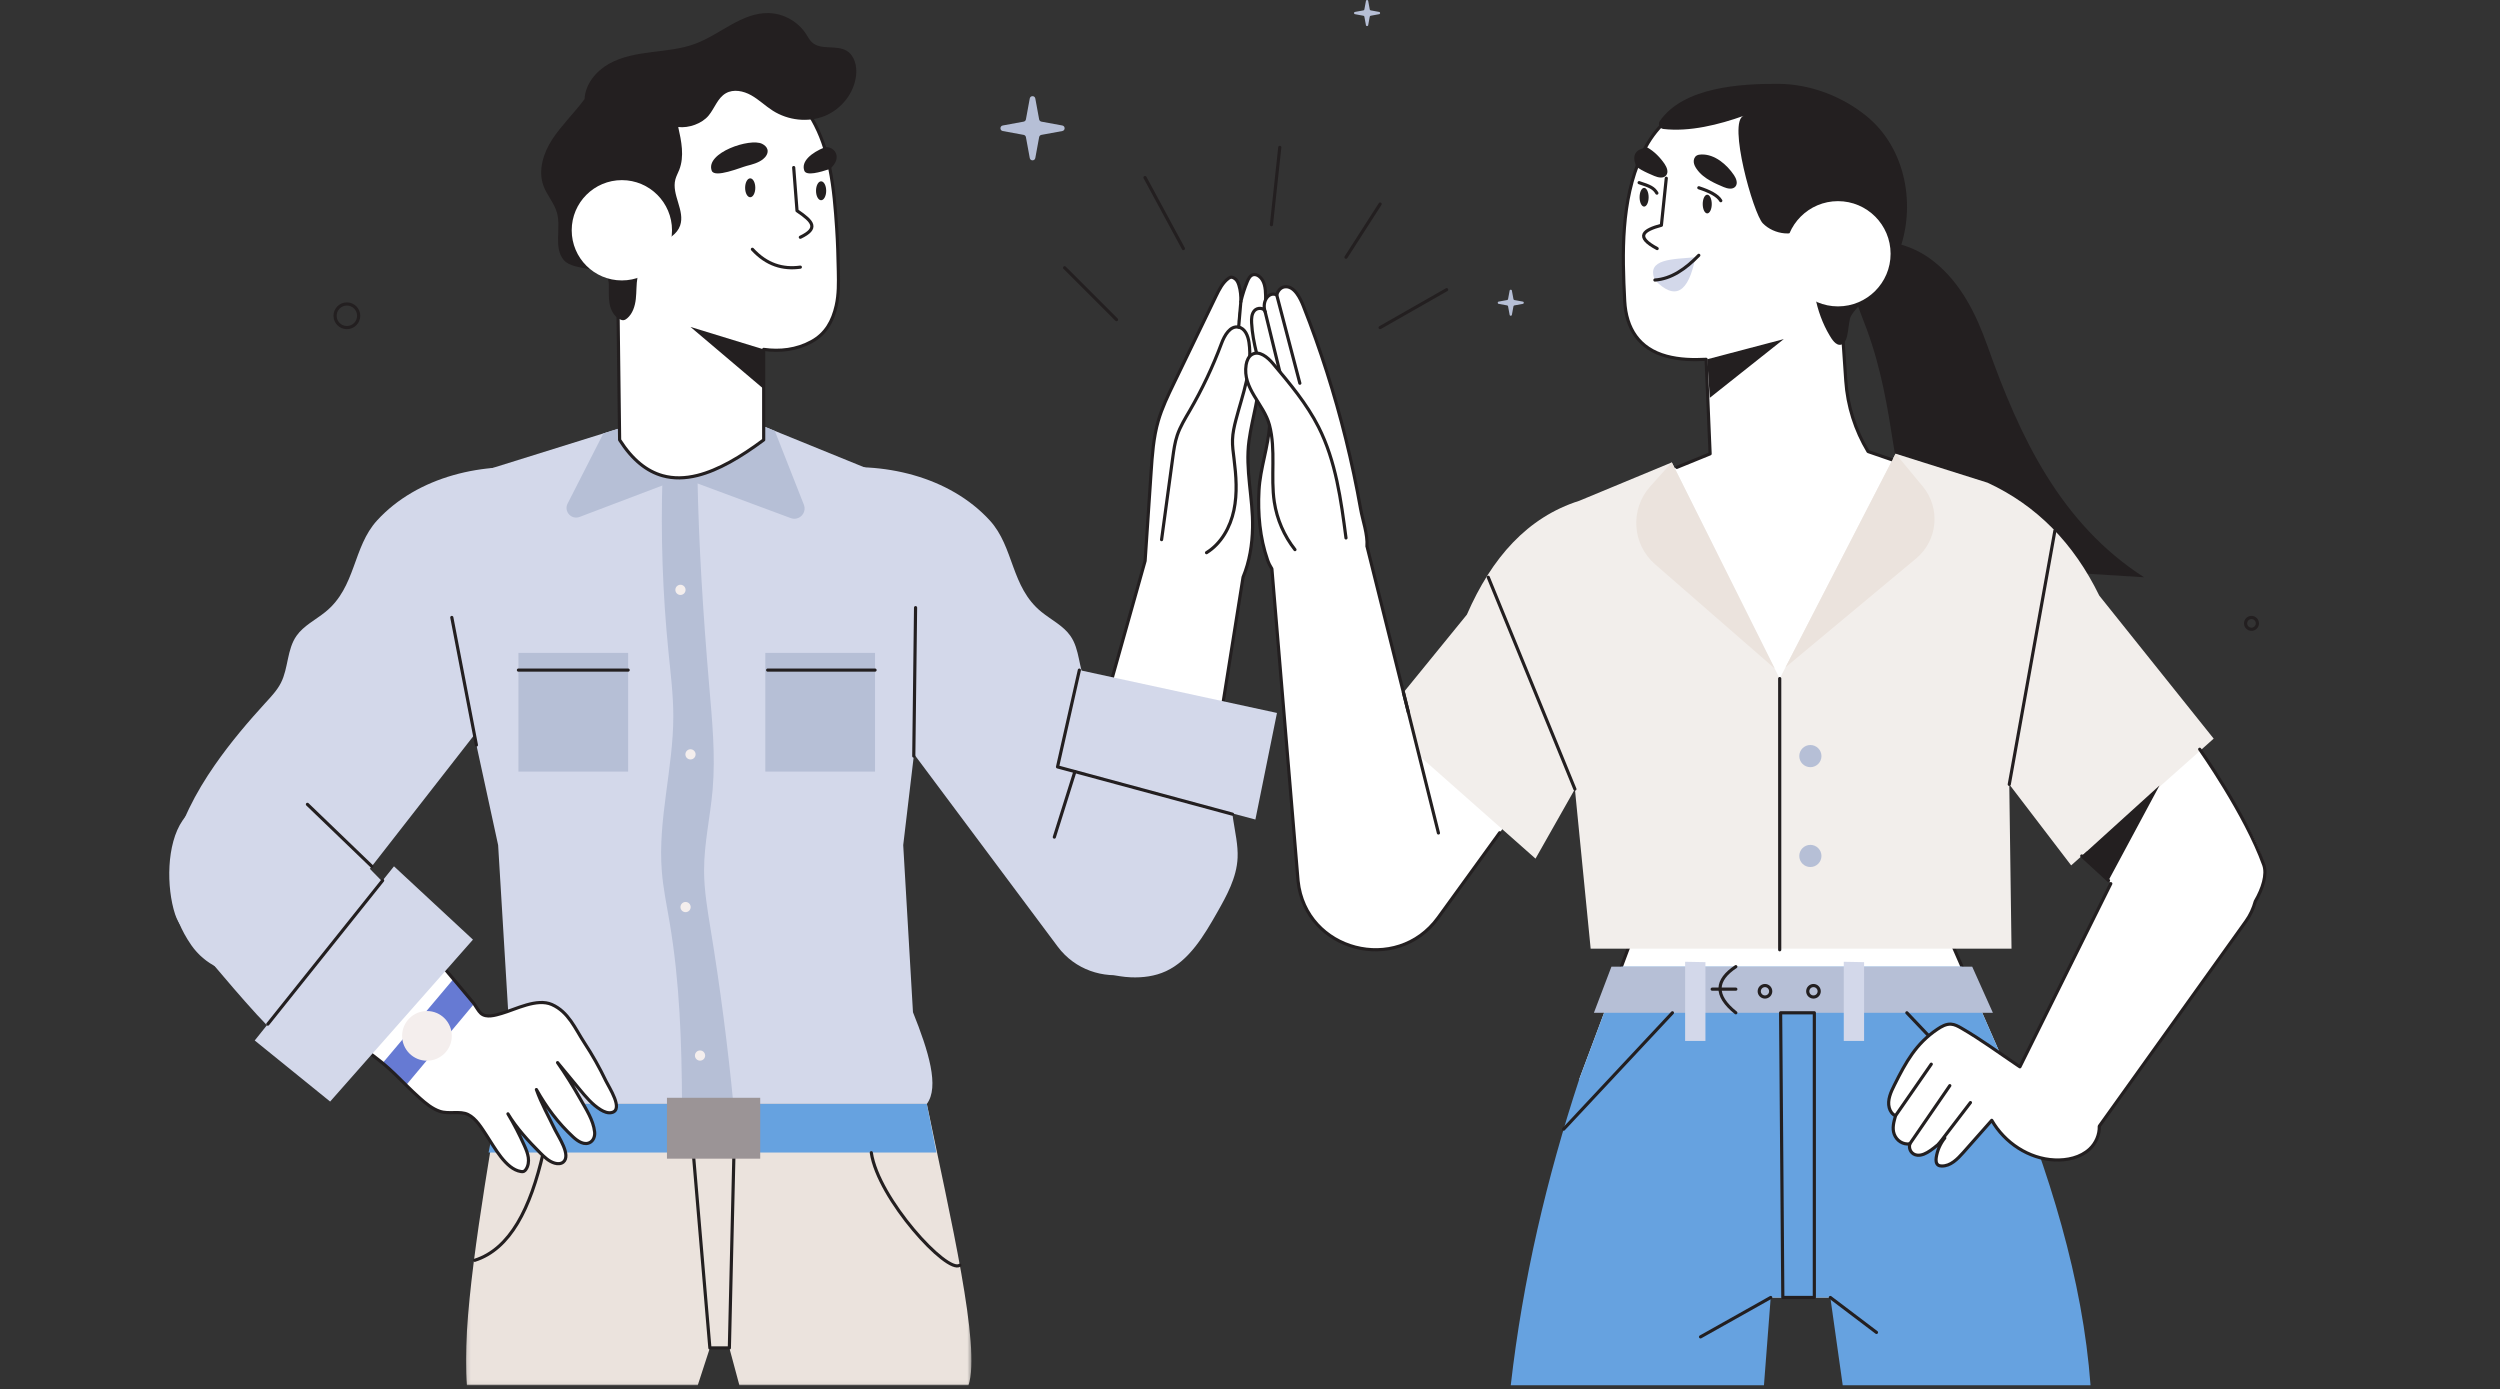 <?xml version="1.0" encoding="UTF-8"?>
<svg width="700px" height="389px" viewBox="0 0 700 389" version="1.1" xmlns="http://www.w3.org/2000/svg" xmlns:xlink="http://www.w3.org/1999/xlink">
    <rect x="0" y="0" width="700" height="389" fill="#333333" stroke="none"/>
    <title>Group 199</title>
    <defs>
        <polygon id="path-1" points="2.22434064e-05 0.156 699.898 0.156 699.898 292.056 2.22434064e-05 292.056"></polygon>
        <polygon id="path-3" points="0.121 0.183 141.654 0.183 141.654 78.964 0.121 78.964"></polygon>
    </defs>
    <g id="Page-1" stroke="none" stroke-width="1" fill="none" fill-rule="evenodd">
        <g id="Company_01" transform="translate(-115, -1863)">
            <g id="Group-8-Copy" transform="translate(115, 1825)">
                <g id="Group-199" transform="translate(0, 38)">
                    <g id="Group-3" transform="translate(0, 95.827)">
                        <mask id="mask-2" fill="white">
                            <use xlink:href="#path-1"></use>
                        </mask>
                        <g id="Clip-2"></g>
                    </g>
                    <path d="M346.491,164.815 C349.446,159.677 350.605,153.663 350.723,147.737 C350.887,139.492 348.604,131.596 349.728,123.374 C350.172,120.128 350.937,116.936 351.589,113.725 C353.657,103.538 354.594,93.121 354.375,82.729 C354.334,80.76 354.113,78.514 352.529,77.344 C352.058,76.995 351.452,76.773 350.883,76.914 C350.049,77.121 349.589,77.996 349.261,78.79 C347.742,82.472 346.821,86.389 346.557,90.364 C347.332,86.912 347.924,83.266 346.907,79.877 C346.687,79.145 346.359,78.391 345.718,77.974 C345.078,77.557 344.641,77.458 344.021,77.905 C342.353,79.107 341.394,81.036 340.499,82.887 C336.564,91.029 332.63,99.17 328.695,107.312 C327.04,110.734 325.379,114.177 324.32,117.827 C322.967,122.495 322.631,127.388 322.304,132.237 C321.651,141.905 320.998,151.573 320.345,161.241 C319.986,166.541 328.292,169.873 333.599,170.109 C338.907,170.344 343.842,169.42 346.491,164.815" id="Fill-4" fill="#FFFFFF"></path>
                    <path d="M255.631,283.42 C260.04,294.407 263.07,304.316 259.519,309.101 L139.474,309.101 C134.871,303.539 139.156,293.953 142.392,284.843 L139.477,236.633 L130.484,195.19 L120.034,136.617 L168.947,121.349 L177.144,118.791 L212.377,118.791 L216.952,120.652 L267.049,141.039 L258.059,193.154 L252.901,236.633 L255.631,283.42 Z" id="Fill-6" fill="#D3D8EA"></path>
                    <path d="M322.254,214.461 C318.129,208.274 313.511,202.382 308.453,196.853 C306.83,195.079 305.14,193.311 304.065,191.194 C301.952,187.031 302.403,181.886 299.707,178.038 C297.713,175.191 294.34,173.554 291.602,171.335 C282.99,164.358 284.006,153.21 277.121,145.7 C265.885,133.443 247.191,128.98 230.275,131.447 C231.606,135.791 232.314,139.613 233.655,143.955 C240.221,165.203 246.787,186.451 253.353,207.699 L296.149,265.043 C305.983,278.219 327.547,274.489 331.855,258.867 L341.277,224.705 L322.254,214.461 Z" id="Fill-8" fill="#D3D8EA"></path>
                    <path d="M60.135,214.227 C64.62,207.764 69.706,201.845 74.272,196.853 C75.895,195.079 77.585,193.311 78.66,191.194 C80.774,187.031 80.323,181.886 83.018,178.038 C85.012,175.191 88.385,173.554 91.124,171.335 C99.735,164.358 98.72,153.21 105.605,145.699 C116.841,133.443 135.535,128.979 152.45,131.447 C151.119,135.792 150.412,139.613 149.07,143.955 C142.504,165.203 139.48,184.383 132.914,205.631 C132.914,205.631 86.909,264.597 86.578,265.04 C78.599,275.732 61.217,275.684 53.544,264.615 C42.152,248.182 49.43,229.654 60.135,214.227" id="Fill-10" fill="#D3D8EA"></path>
                    <path d="M302.21,209.033 C301.346,217.82 297.708,225.968 295.212,234.387 C292.716,242.807 291.431,252.326 295.121,260.223 C299.034,268.595 307.973,273.31 316.687,273.65 C320,273.779 323.375,273.35 326.423,271.951 C332.986,268.94 337.107,262.005 340.822,255.458 C343.51,250.722 346.276,245.725 346.527,240.184 C346.847,233.148 343.105,225.686 346.003,219.367 L302.21,209.033 Z" id="Fill-12" fill="#D3D8EA"></path>
                    <path d="M111.287,251.127 C108.487,248.36 101.211,240.803 98.411,238.035 C93.746,233.422 89.022,228.764 83.402,225.381 C77.782,221.997 71.089,219.961 64.625,221.081 C59.231,222.016 54.262,225.191 51.147,229.693 C46.576,236.298 46.578,248.513 49.031,256.007 C49.882,258.607 51.699,260.762 53.505,262.817 C59.662,269.819 70.9,283.721 77.752,290.044 L111.287,251.127 Z" id="Fill-14" fill="#D3D8EA"></path>
                    <path d="M600.333,161.636 C576.908,146.56 565.536,122.368 556.526,96.955 C553.376,88.069 549.092,79.274 541.546,73.267 C536.543,69.284 530.598,67.356 524.239,67.374 C518.259,67.391 517.757,74.308 518.499,79.217 C519.173,83.674 521.083,87.832 522.643,92.062 C531.06,114.884 529.446,135.404 537.903,158.211 L561.154,158.211 L559.195,142.457 L565.565,159.471 L600.333,161.636 Z" id="Fill-16" fill="#231F20"></path>
                    <polygon id="Fill-18" fill="#FFFFFF" points="308.453 200.368 321.373 154.39 348.456 159.123 340.153 211.22"></polygon>
                    <path d="M351.589,113.725 C353.657,103.538 354.594,93.121 354.375,82.729 C354.334,80.76 354.113,78.514 352.529,77.344 C352.058,76.995 351.452,76.773 350.883,76.914 C350.049,77.121 349.589,77.996 349.261,78.79 C348.5,80.636 347.889,82.541 347.435,84.482 C347.491,82.923 347.357,81.375 346.907,79.877 C346.687,79.145 346.359,78.391 345.718,77.974 C345.078,77.557 344.642,77.458 344.021,77.905 C342.353,79.107 341.394,81.036 340.499,82.887 C336.564,91.029 332.63,99.17 328.695,107.312 C327.04,110.734 325.379,114.177 324.32,117.827 C322.967,122.495 322.631,127.388 322.304,132.237 C321.745,140.504 321.187,148.771 320.629,157.039 L308.453,200.368 L340.153,211.22 L348.06,161.613 C349.867,157.259 350.629,152.471 350.723,147.737 C350.887,139.492 348.604,131.596 349.728,123.374 C350.172,120.128 350.937,116.936 351.589,113.725 Z" id="Stroke-20" stroke="#231F20" stroke-width="0.89" stroke-linecap="round" stroke-linejoin="round"></path>
                    <path d="M325.241,151.099 L328.376,128.102 C328.663,125.999 328.953,123.882 329.631,121.871 C330.461,119.413 331.845,117.187 333.148,114.943 C336.624,108.956 339.592,102.675 342.01,96.188 C342.857,93.915 344.442,91.12 346.821,91.596 C348.629,91.958 349.454,94.061 349.719,95.886 C350.78,103.185 347.927,110.396 346.061,117.532 C345.583,119.363 345.165,121.223 345.103,123.114 C345.045,124.88 345.298,126.638 345.519,128.391 C346.126,133.199 346.497,138.119 345.495,142.86 C344.493,147.602 341.953,152.2 337.83,154.748" id="Stroke-22" stroke="#231F20" stroke-width="0.89" stroke-linecap="round" stroke-linejoin="round"></path>
                    <path d="M221.402,145.066 L191.092,133.804 L162.286,144.741 C159.984,145.616 157.813,143.196 158.931,141.002 L168.947,121.349 L177.144,118.791 L212.377,118.791 L216.952,120.652 L225.082,141.315 C225.994,143.631 223.735,145.933 221.402,145.066" id="Fill-24" fill="#B6BFD6"></path>
                    <g id="Group-28" transform="translate(130.346, 308.919)">
                        <mask id="mask-4" fill="white">
                            <use xlink:href="#path-3"></use>
                        </mask>
                        <g id="Clip-27"></g>
                        <path d="M9.127,0.183 C3.993,31.022 -1.095,61.767 0.38,78.964 L65.019,78.964 L68.421,68.508 L73.875,68.508 L76.683,78.964 L140.836,78.964 C144.353,68.275 135.794,32.192 129.172,0.183 L9.127,0.183 Z" id="Fill-26" fill="#EBE3DD" mask="url(#mask-4)"></path>
                    </g>
                    <polygon id="Fill-29" fill="#66A2E0" points="262.19 322.707 136.802 322.707 139.474 309.101 259.518 309.101"></polygon>
                    <polygon id="Stroke-31" stroke="#231F20" stroke-width="0.89" stroke-linecap="round" stroke-linejoin="round" points="194.113 322.758 198.767 377.427 204.221 377.427 205.496 323.291"></polygon>
                    <path d="M132.914,352.89 C142.859,349.741 148.553,338.328 152.111,322.758" id="Stroke-33" stroke="#231F20" stroke-width="0.89" stroke-linecap="round" stroke-linejoin="round"></path>
                    <path d="M243.966,322.758 C245.88,335.686 265.278,356.827 268.752,354.25" id="Stroke-35" stroke="#231F20" stroke-width="0.89" stroke-linecap="round" stroke-linejoin="round"></path>
                    <path d="M205.349,309.101 L190.965,309.101 C190.885,292.053 190.333,274.994 187.485,258.214 C186.683,253.488 185.696,248.783 185.313,244.001 C184.144,229.51 188.525,215.114 188.525,200.574 C188.525,194.579 187.782,188.612 187.183,182.645 C185.529,166.226 184.971,149.689 185.511,133.193 C188.615,134.063 191.885,133.967 195.282,133.122 C195.63,152.691 196.905,172.261 198.555,191.756 C199.382,201.539 200.378,211.372 199.533,221.152 C198.879,228.692 197.136,236.139 197.139,243.711 C197.142,249.347 198.117,254.934 199.024,260.497 C201.659,276.62 203.769,292.833 205.349,309.101" id="Fill-37" fill="#B6BFD6"></path>
                    <path d="M171.316,311.505 C170.252,311.773 169.144,311.31 168.206,310.74 C165.824,309.28 164.001,307.087 162.224,304.933 C160.188,302.465 158.151,299.997 156.115,297.532 C158.364,300.765 160.456,304.106 162.387,307.537 C164.01,310.425 166.133,313.587 166.497,316.95 C166.608,317.999 166.269,319.156 165.402,319.758 C163.72,320.914 161.74,319.523 160.487,318.36 C156.236,314.414 153.049,310.119 150.192,305.072 C151.574,309.009 153.65,312.637 155.436,316.392 C156.334,318.27 159.968,323.475 157.732,325.37 C157.081,325.919 156.118,325.922 155.304,325.681 C153.703,325.212 152.45,323.993 151.265,322.815 C148.06,319.625 144.546,315.778 142.226,311.878 C143.929,314.738 145.462,317.7 146.816,320.739 C147.298,321.812 147.757,322.914 147.921,324.077 C148.087,325.243 147.924,326.496 147.245,327.455 C147.091,327.674 146.906,327.881 146.656,327.983 C146.514,328.042 146.36,328.06 146.206,328.057 C146.085,328.057 145.962,328.042 145.841,328.023 C141.618,327.369 138.44,321.211 136.262,317.95 C134.914,315.932 133.337,313.189 131.06,312.073 C128.79,310.955 125.717,312.045 123.15,311.175 C121.024,310.453 119.253,308.978 117.575,307.491 C116.248,306.315 114.977,305.081 113.718,303.838 C111.568,301.715 109.449,299.568 107.138,297.658 C106.657,297.26 106.166,296.872 105.663,296.498 C105.132,296.104 97.234,289.927 97.126,290.044 C98.255,288.81 118.809,264.437 118.809,264.437 C121.456,267.593 124.106,270.746 126.754,273.899 C126.821,273.98 126.886,274.057 126.954,274.137 C128.783,276.318 130.616,278.502 132.446,280.681 C132.547,280.801 132.646,280.93 132.745,281.069 C133.365,281.936 133.939,283.084 134.636,283.716 C136.139,285.08 138.706,284.262 140.439,283.763 C144.419,282.612 150.349,279.419 154.526,281.27 C159.207,283.346 161.024,287.998 163.615,291.954 C165.877,295.397 167.904,298.994 169.681,302.712 C170.501,304.427 174.676,310.666 171.316,311.505" id="Fill-39" fill="#FFFFFF"></path>
                    <path d="M132.745,281.069 L113.718,303.838 C111.568,301.715 109.449,299.568 107.138,297.658 L126.954,274.137 C128.783,276.318 130.616,278.502 132.446,280.681 C132.547,280.801 132.646,280.93 132.745,281.069" id="Fill-41" fill="#667AD3"></path>
                    <path d="M126.505,290.044 C126.505,293.885 123.391,297 119.549,297 C115.707,297 112.592,293.885 112.592,290.044 C112.592,286.202 115.707,283.087 119.549,283.087 C123.391,283.087 126.505,286.202 126.505,290.044" id="Fill-43" fill="#F4EEED"></path>
                    <path d="M531.753,63.168 C527.9,84.922 499.902,98.842 479.798,100.468 C475.399,100.823 470.904,100.885 466.64,99.734 C458.923,97.646 455.32,92 454.914,84.281 C454.212,70.931 453.87,56.265 459.586,43.58 C465.753,29.892 477.254,26.62 491.469,25.316 C500.056,24.526 508.91,26.143 516.469,30.295 C528.106,36.694 534.079,50.028 531.753,63.168" id="Fill-45" fill="#FFFFFF"></path>
                    <path d="M477.522,96.183 L479.085,133.051 L527.936,133.051 L527.717,132.802 C521.316,125.511 517.49,116.318 516.828,106.639 L515.332,84.763 L477.522,96.183 Z" id="Fill-47" fill="#FFFFFF"></path>
                    <path d="M561.334,297.973 L512.495,363.296 L495.798,363.296 L442.208,302.116 L453.978,270.663 L457.986,259.951 L451.054,235.374 C443.282,221.334 441.847,205.689 444.124,189.106 L441.934,142.109 L483.673,125.094 L515.963,123.983 L555.034,137.447 L555.034,185.589 C558.798,204.134 557.869,221.51 549.993,235.279 L546.21,263.465 L549.363,270.663 L561.334,297.973 Z" id="Fill-49" fill="#FFFFFF"></path>
                    <path d="M441.935,142.109 C429.026,146.923 417.685,154.527 412.011,172.22 L363.462,246.718 C365.551,266.328 391.067,272.986 402.681,256.951 L449.795,191.91 L441.935,142.109 Z" id="Fill-51" fill="#FFFFFF"></path>
                    <path d="M555.386,137.577 C568.296,142.391 579.637,149.996 585.31,167.688 C585.31,167.688 630.971,226.551 633.86,242.186 C635.615,251.687 621.831,274.137 594.64,252.42 L547.527,187.378 L555.386,137.577 Z" id="Fill-53" fill="#FFFFFF"></path>
                    <path d="M628.825,258.005 L587.16,316.231 L563.699,302.49 L604.663,219.935 L624.539,233.595 C632.548,239.098 634.48,250.103 628.825,258.005" id="Fill-55" fill="#FFFFFF"></path>
                    <line x1="457.986" y1="259.951" x2="453.978" y2="270.663" id="Stroke-57" stroke="#231F20" stroke-width="0.89" stroke-linecap="round" stroke-linejoin="round"></line>
                    <line x1="549.363" y1="270.663" x2="546.21" y2="263.465" id="Stroke-59" stroke="#231F20" stroke-width="0.89" stroke-linecap="round" stroke-linejoin="round"></line>
                    <line x1="530.747" y1="312.407" x2="542.429" y2="295.554" id="Stroke-61" stroke="#231F20" stroke-width="0.89" stroke-linecap="round" stroke-linejoin="round"></line>
                    <line x1="534.745" y1="320.283" x2="548.923" y2="299.65" id="Stroke-63" stroke="#231F20" stroke-width="0.89" stroke-linecap="round" stroke-linejoin="round"></line>
                    <line x1="544.536" y1="318.636" x2="555.033" y2="304.163" id="Stroke-65" stroke="#231F20" stroke-width="0.89" stroke-linecap="round" stroke-linejoin="round"></line>
                    <path d="M463.376,78.413 C468.972,84.227 472.785,82.036 474.719,72.018 C468.419,72.615 460.79,72.401 463.376,78.413" id="Fill-67" fill="#D3D8EA"></path>
                    <path d="M463.376,78.413 C467.983,78.078 471.96,75.31 475.664,71.49" id="Stroke-69" stroke="#231F20" stroke-width="0.89" stroke-linecap="round" stroke-linejoin="round"></path>
                    <path d="M466.559,49.907 L465.19,63.068 C460.182,64.413 457.638,66.203 464.006,69.6" id="Stroke-71" stroke="#231F20" stroke-width="0.89" stroke-linecap="round" stroke-linejoin="round"></path>
                    <path d="M479.293,57.133 C479.293,58.58 478.727,59.754 478.027,59.754 C477.328,59.754 476.761,58.58 476.761,57.133 C476.761,55.685 477.328,54.512 478.027,54.512 C478.727,54.512 479.293,55.685 479.293,57.133" id="Fill-73" fill="#231F20"></path>
                    <path d="M461.617,55.226 C461.617,56.674 461.051,57.847 460.351,57.847 C459.652,57.847 459.085,56.674 459.085,55.226 C459.085,53.779 459.652,52.605 460.351,52.605 C461.051,52.605 461.617,53.779 461.617,55.226" id="Fill-75" fill="#231F20"></path>
                    <path d="M475.671,52.572 C478.678,53.552 480.954,54.706 481.821,56.196" id="Stroke-77" stroke="#231F20" stroke-width="0.89" stroke-linecap="round" stroke-linejoin="round"></path>
                    <path d="M458.956,51.144 C461.963,52.124 463.064,52.585 463.93,54.076" id="Stroke-79" stroke="#231F20" stroke-width="0.89" stroke-linecap="round" stroke-linejoin="round"></path>
                    <path d="M478.972,50.66 C480.149,51.321 481.404,51.863 482.612,52.374 C483.705,52.836 485.159,53.139 485.921,52.229 C486.66,51.348 486.163,50.002 485.521,49.048 C483.52,46.073 480.137,43.146 476.414,43.254 C475.927,43.268 475.42,43.321 475.013,43.587 C474.432,43.968 474.181,44.725 474.252,45.416 C474.323,46.107 474.666,46.741 475.06,47.312 C476.054,48.751 477.447,49.805 478.972,50.66" id="Fill-81" fill="#231F20"></path>
                    <path d="M466.51,49.124 C465.748,50.035 464.295,49.729 463.203,49.269 C461.994,48.757 460.738,48.214 459.563,47.554 C459.097,47.295 458.643,47.014 458.211,46.712 C456.62,43.069 458.308,41.716 461.207,41.27 C463.194,42.368 464.906,44.145 466.112,45.944 C466.754,46.897 467.251,48.242 466.51,49.124" id="Fill-83" fill="#231F20"></path>
                    <path d="M468.101,129.471 L498.318,190.001 L530.771,127.03 L556.528,135.161 C570.236,141.503 580.639,152.07 587.801,166.777 L619.831,206.818 L579.924,242.305 L562.595,219.619 L563.225,265.621 L502.246,265.621 L445.384,265.621 L440.972,220.94 L429.944,240.415 L386.433,201.932 L410.725,172.097 C417.672,156.133 427.71,144.818 442.208,140.218 L468.101,129.471 Z" id="Fill-85" fill="#F2EEEB"></path>
                    <line x1="498.318" y1="190.001" x2="498.318" y2="265.936" id="Stroke-87" stroke="#231F20" stroke-width="0.89" stroke-linecap="round" stroke-linejoin="round"></line>
                    <path d="M468.101,129.471 L462.068,136.2 C456.358,142.568 456.964,152.377 463.414,157.995 L496.901,187.163 L468.101,129.471 Z" id="Fill-89" fill="#EBE3DD"></path>
                    <path d="M510.008,211.706 C510.008,213.42 508.618,214.81 506.904,214.81 C505.19,214.81 503.801,213.42 503.801,211.706 C503.801,209.992 505.19,208.603 506.904,208.603 C508.618,208.603 510.008,209.992 510.008,211.706" id="Fill-91" fill="#B6BFD6"></path>
                    <path d="M510.008,239.666 C510.008,241.379 508.618,242.769 506.904,242.769 C505.19,242.769 503.801,241.379 503.801,239.666 C503.801,237.952 505.19,236.562 506.904,236.562 C508.618,236.562 510.008,237.952 510.008,239.666" id="Fill-93" fill="#B6BFD6"></path>
                    <path d="M585.349,387.882 L515.963,387.882 L512.495,363.296 L495.798,363.296 L493.907,387.882 L423.012,387.882 C426.384,358.329 433.091,329.837 442.208,302.116 L453.978,270.663 L549.363,270.663 L561.334,297.973 C573.946,328.282 583.174,358.341 585.349,387.882" id="Fill-95" fill="#66A2E0"></path>
                    <polygon id="Fill-97" fill="#B6BFD6" points="451.202 270.663 552.217 270.663 558.006 283.581 446.295 283.581"></polygon>
                    <polygon id="Fill-99" fill="#D3D8EA" points="471.833 269.298 471.833 291.458 477.522 291.458 477.522 269.402"></polygon>
                    <polygon id="Fill-101" fill="#D3D8EA" points="516.255 269.298 516.255 291.458 521.945 291.458 521.945 269.402"></polygon>
                    <path d="M486.031,270.663 C480.415,274.396 479.883,278.648 486.031,283.581" id="Stroke-103" stroke="#231F20" stroke-width="0.89" stroke-linecap="round" stroke-linejoin="round"></path>
                    <line x1="486.031" y1="276.964" x2="479.413" y2="276.964" id="Stroke-105" stroke="#231F20" stroke-width="0.89" stroke-linecap="round" stroke-linejoin="round"></line>
                    <path d="M495.798,277.56 C495.798,278.447 495.079,279.167 494.191,279.167 C493.304,279.167 492.585,278.447 492.585,277.56 C492.585,276.672 493.304,275.953 494.191,275.953 C495.079,275.953 495.798,276.672 495.798,277.56 Z" id="Stroke-107" stroke="#231F20" stroke-width="0.89" stroke-linecap="round" stroke-linejoin="round"></path>
                    <path d="M509.377,277.56 C509.377,278.447 508.658,279.167 507.77,279.167 C506.883,279.167 506.164,278.447 506.164,277.56 C506.164,276.672 506.883,275.953 507.77,275.953 C508.658,275.953 509.377,276.672 509.377,277.56 Z" id="Stroke-109" stroke="#231F20" stroke-width="0.89" stroke-linecap="round" stroke-linejoin="round"></path>
                    <polygon id="Stroke-111" stroke="#231F20" stroke-width="0.89" stroke-linecap="round" stroke-linejoin="round" points="498.574 283.581 499.191 363.297 508.013 363.297 508.013 283.581"></polygon>
                    <line x1="476.153" y1="374.325" x2="495.798" y2="363.296" id="Stroke-113" stroke="#231F20" stroke-width="0.89" stroke-linecap="round" stroke-linejoin="round"></line>
                    <line x1="512.495" y1="363.296" x2="525.415" y2="373.076" id="Stroke-115" stroke="#231F20" stroke-width="0.89" stroke-linecap="round" stroke-linejoin="round"></line>
                    <line x1="437.821" y1="316.16" x2="468.276" y2="283.581" id="Stroke-117" stroke="#231F20" stroke-width="0.89" stroke-linecap="round" stroke-linejoin="round"></line>
                    <line x1="533.922" y1="283.581" x2="569.526" y2="321.076" id="Stroke-119" stroke="#231F20" stroke-width="0.89" stroke-linecap="round" stroke-linejoin="round"></line>
                    <path d="M572.03,302.097 C569.517,300.915 567.108,299.744 565.131,298.418 C559.82,294.853 554.739,291.084 549.181,287.875 C548.271,287.349 547.312,286.819 546.262,286.76 C544.896,286.682 543.623,287.408 542.487,288.171 C536.446,292.224 533.637,297.412 530.449,303.774 C529.446,305.776 528.415,308.006 528.986,310.171 C529.236,311.122 529.842,312.025 530.747,312.407 C530.263,314.161 529.757,315.87 530.384,317.577 C531.049,319.384 532.828,320.554 534.745,320.283 C534.34,321.752 535.221,323.288 536.841,323.453 C538.133,323.584 539.366,322.92 540.439,322.189 C541.936,321.169 543.314,319.974 544.536,318.636 C543.272,320.232 542.419,322.144 542.138,324.161 C542.035,324.902 542.067,325.793 542.682,326.221 C542.965,326.418 543.323,326.474 543.668,326.482 C546.13,326.541 548.096,324.543 549.728,322.697 C552.384,319.695 555.039,316.693 557.694,313.691 C561.282,319.959 568.085,324.475 575.299,324.786 C578.802,324.937 582.508,324.13 585.086,321.754 C587.664,319.377 588.728,315.196 586.868,312.224 C583.91,307.496 577.704,304.766 572.03,302.097" id="Fill-121" fill="#FFFFFF"></path>
                    <path d="M591.023,247.425 L565.577,298.705 C565.428,298.609 565.276,298.515 565.131,298.418 C559.82,294.853 554.739,291.084 549.182,287.875 C548.27,287.349 547.312,286.819 546.262,286.76 C544.896,286.682 543.623,287.408 542.487,288.171 C536.446,292.224 533.637,297.413 530.449,303.774 C529.446,305.776 528.415,308.006 528.986,310.171 C529.237,311.122 529.842,312.025 530.747,312.408 C530.263,314.161 529.757,315.87 530.385,317.577 C531.049,319.383 532.828,320.554 534.745,320.283 C534.34,321.752 535.221,323.288 536.841,323.453 C538.133,323.584 539.366,322.92 540.439,322.189 C541.936,321.169 543.314,319.974 544.536,318.636 C543.271,320.232 542.419,322.144 542.138,324.16 C542.035,324.902 542.067,325.793 542.682,326.221 C542.965,326.418 543.323,326.474 543.668,326.482 C546.131,326.542 548.096,324.543 549.728,322.697 C552.384,319.695 555.039,316.693 557.694,313.691 C561.282,319.959 568.085,324.475 575.299,324.786 C578.802,324.937 582.508,324.13 585.086,321.754 C586.841,320.135 587.893,317.68 587.798,315.339 L628.825,258.005 C630.079,256.252 630.959,254.346 631.483,252.381 C633.56,248.826 634.81,244.837 633.86,242.186 C628.764,227.969 615.916,209.791 615.916,209.791" id="Stroke-123" stroke="#231F20" stroke-width="0.89" stroke-linecap="round" stroke-linejoin="round"></path>
                    <polygon id="Fill-125" fill="#D3D8EA" points="296.108 214.728 351.512 229.468 357.551 199.624 302.223 187.626"></polygon>
                    <path d="M234.149,85.567 C233.171,89.898 231.234,93.462 227.25,95.64 C218.669,100.342 208.679,97.551 200.649,93.223 C195.497,90.447 190.431,87.512 185.459,84.424 C181.113,81.724 176.535,79.292 173.219,75.37 C170.196,71.794 166.879,67.602 165.414,63.128 C163.828,58.284 163.661,53.018 164.624,48.032 C165.926,41.276 169.193,35.019 173.291,29.49 C176.255,25.489 179.874,21.663 184.45,19.522 C193.532,15.271 203.88,15.033 213.04,19.497 C221.309,23.527 227.315,31.23 230.37,39.795 C230.546,40.285 230.712,40.779 230.866,41.276 C230.965,41.584 231.058,41.893 231.147,42.204 C231.635,43.892 232.039,45.595 232.378,47.31 C233.47,52.796 233.902,58.389 234.279,63.958 C234.55,67.941 234.658,71.933 234.738,75.922 C234.803,79.153 234.862,82.417 234.149,85.567" id="Fill-127" fill="#FFFFFF"></path>
                    <path d="M210.669,69.797 C214.68,74.158 219.215,75.48 224.094,74.8" id="Stroke-129" stroke="#231F20" stroke-width="0.89" stroke-linecap="round" stroke-linejoin="round"></path>
                    <path d="M222.235,46.91 L223.165,58.996 C227.725,62.077 229.245,63.954 224.094,66.433" id="Stroke-131" stroke="#231F20" stroke-width="0.89" stroke-linecap="round" stroke-linejoin="round"></path>
                    <path d="M211.483,52.582 C211.483,54.044 210.845,55.229 210.059,55.229 C209.272,55.229 208.635,54.044 208.635,52.582 C208.635,51.12 209.272,49.934 210.059,49.934 C210.845,49.934 211.483,51.12 211.483,52.582" id="Fill-133" fill="#231F20"></path>
                    <path d="M231.333,53.418 C231.333,54.88 230.695,56.065 229.909,56.065 C229.122,56.065 228.485,54.88 228.485,53.418 C228.485,51.956 229.122,50.77 229.909,50.77 C230.695,50.77 231.333,51.956 231.333,53.418" id="Fill-135" fill="#231F20"></path>
                    <path d="M209.054,46.452 C210.659,46.043 212.315,45.609 213.622,44.592 C214.464,43.936 215.165,42.881 214.884,41.851 C214.689,41.134 214.063,40.614 213.402,40.276 C210.043,38.558 197.437,42.771 199.281,47.795 C200.079,49.969 207.44,46.864 209.054,46.452" id="Fill-137" fill="#231F20"></path>
                    <path d="M232.378,47.31 C229.605,48.233 225.77,49.331 225.208,47.795 C224.236,45.148 227.278,42.726 230.866,41.276 C233.265,40.676 236.32,43.904 232.378,47.31" id="Fill-139" fill="#231F20"></path>
                    <path d="M213.833,95.723 L213.833,123.175 C207.397,127.967 201.15,131.659 195.282,133.122 C191.885,133.967 188.615,134.063 185.511,133.193 C181.145,131.968 177.104,128.833 173.494,123.175 L172.843,71.082 L213.833,95.723 Z" id="Fill-141" fill="#FFFFFF"></path>
                    <path d="M234.738,75.922 C234.658,71.933 234.55,67.941 234.279,63.958 C233.902,58.389 233.47,52.796 232.378,47.31 C232.039,45.595 231.634,43.892 231.147,42.204 C231.058,41.893 230.965,41.584 230.866,41.276 C230.712,40.779 230.545,40.285 230.369,39.795 C227.315,31.23 221.308,23.526 213.04,19.497 C203.88,15.033 193.532,15.271 184.45,19.522 C179.874,21.663 176.255,25.489 173.29,29.49 C169.193,35.019 165.926,41.276 164.624,48.032 C163.662,53.018 163.828,58.284 165.414,63.128 C166.827,67.441 169.959,71.491 172.892,74.981 L173.494,123.175 C177.104,128.834 181.145,131.968 185.511,133.193 C188.615,134.063 191.885,133.967 195.282,133.122 C201.15,131.659 207.397,127.967 213.833,123.175 L213.833,97.829 C218.378,98.461 222.988,97.976 227.251,95.64 C231.233,93.462 233.171,89.898 234.149,85.567 C234.862,82.417 234.803,79.153 234.738,75.922 Z" id="Stroke-143" stroke="#231F20" stroke-width="0.89" stroke-linecap="round" stroke-linejoin="round"></path>
                    <path d="M184.81,67.752 C187.218,67.029 189.607,65.532 190.433,63.158 C191.879,58.997 187.965,54.478 189.108,50.224 C189.356,49.301 189.831,48.459 190.181,47.57 C191.67,43.786 190.795,39.532 189.902,35.565 C192.85,35.915 196.557,34.627 198.436,32.328 C200.107,30.284 200.938,27.435 203.226,26.117 C205.378,24.879 208.156,25.453 210.322,26.667 C212.488,27.881 214.284,29.66 216.379,30.991 C220.65,33.704 226.227,34.375 230.916,32.475 C235.605,30.575 239.203,26.053 239.718,21.02 C239.978,18.476 239.285,15.569 237.099,14.24 C234.181,12.465 229.826,14.161 227.332,11.828 C226.658,11.196 226.233,10.351 225.736,9.573 C223.486,6.056 219.428,3.767 215.255,3.66 C207.765,3.468 201.76,9.583 194.748,12.223 C190.843,13.693 186.628,14.069 182.488,14.591 C178.348,15.114 174.129,15.829 170.494,17.879 C166.859,19.928 163.872,23.573 163.677,27.742 C160.947,31.452 157.203,35.102 154.675,38.953 C152.146,42.804 150.585,47.709 152.172,52.035 C153.144,54.685 155.204,56.866 155.956,59.587 C157.165,63.963 154.929,69.338 157.853,72.809 C160.787,76.293 170.319,73.984 170.472,79.581 C170.523,81.409 170.35,83.257 170.681,85.055 C171.012,86.854 171.964,88.667 173.622,89.438 C173.926,89.58 174.26,89.685 174.594,89.647 C174.97,89.605 175.303,89.386 175.593,89.142 C177.143,87.835 177.8,85.744 178.029,83.73 C178.259,81.716 178.138,79.666 178.493,77.67 C179.076,74.382 182.613,70.266 184.81,67.752" id="Fill-145" fill="#231F20"></path>
                    <path d="M188.163,64.478 C188.163,72.232 181.876,78.519 174.121,78.519 C166.366,78.519 160.079,72.232 160.079,64.478 C160.079,56.723 166.366,50.436 174.121,50.436 C181.876,50.436 188.163,56.723 188.163,64.478" id="Fill-147" fill="#FFFFFF"></path>
                    <polygon id="Fill-149" fill="#9B9496" points="186.747 324.429 212.861 324.429 212.861 307.38 186.747 307.38"></polygon>
                    <polygon id="Fill-151" fill="#231F20" points="213.833 97.829 193.338 91.543 213.833 108.907"></polygon>
                    <line x1="255.858" y1="211.706" x2="256.359" y2="170.142" id="Stroke-152" stroke="#231F20" stroke-width="0.89" stroke-linecap="round" stroke-linejoin="round"></line>
                    <line x1="133.394" y1="208.603" x2="126.505" y2="172.89" id="Stroke-153" stroke="#231F20" stroke-width="0.89" stroke-linecap="round" stroke-linejoin="round"></line>
                    <polyline id="Stroke-154" stroke="#231F20" stroke-width="0.89" stroke-linecap="round" stroke-linejoin="round" points="345.091 227.969 296.108 214.728 302.223 187.626"></polyline>
                    <line x1="300.976" y1="216.044" x2="295.212" y2="234.387" id="Stroke-155" stroke="#231F20" stroke-width="0.89" stroke-linecap="round" stroke-linejoin="round"></line>
                    <line x1="104.099" y1="242.567" x2="86.08" y2="225.216" id="Stroke-156" stroke="#231F20" stroke-width="0.89" stroke-linecap="round" stroke-linejoin="round"></line>
                    <path d="M191.959,165.16 C191.959,165.95 191.319,166.589 190.53,166.589 C189.74,166.589 189.1,165.95 189.1,165.16 C189.1,164.371 189.74,163.731 190.53,163.731 C191.319,163.731 191.959,164.371 191.959,165.16" id="Fill-157" fill="#F4EEED"></path>
                    <path d="M194.767,211.22 C194.767,212.01 194.127,212.649 193.338,212.649 C192.549,212.649 191.909,212.01 191.909,211.22 C191.909,210.431 192.549,209.791 193.338,209.791 C194.127,209.791 194.767,210.431 194.767,211.22" id="Fill-158" fill="#F4EEED"></path>
                    <path d="M193.388,253.979 C193.388,254.768 192.748,255.408 191.959,255.408 C191.17,255.408 190.53,254.768 190.53,253.979 C190.53,253.189 191.17,252.549 191.959,252.549 C192.748,252.549 193.388,253.189 193.388,253.979" id="Fill-159" fill="#F4EEED"></path>
                    <path d="M197.441,295.554 C197.441,296.344 196.802,296.984 196.012,296.984 C195.223,296.984 194.583,296.344 194.583,295.554 C194.583,294.765 195.223,294.125 196.012,294.125 C196.802,294.125 197.441,294.765 197.441,295.554" id="Fill-160" fill="#F4EEED"></path>
                    <polygon id="Fill-161" fill="#B6BFD6" points="145.158 216.044 175.878 216.044 175.878 182.805 145.158 182.805"></polygon>
                    <polygon id="Fill-162" fill="#B6BFD6" points="214.289 216.044 245.01 216.044 245.01 182.805 214.289 182.805"></polygon>
                    <line x1="145.158" y1="187.626" x2="175.878" y2="187.626" id="Stroke-163" stroke="#231F20" stroke-width="0.89" stroke-linecap="round" stroke-linejoin="round"></line>
                    <line x1="214.947" y1="187.626" x2="245.01" y2="187.626" id="Stroke-164" stroke="#231F20" stroke-width="0.89" stroke-linecap="round" stroke-linejoin="round"></line>
                    <polygon id="Fill-165" fill="#FFFFFF" points="363.462 246.718 355.999 157.74 382.772 153.007 405.053 242.432"></polygon>
                    <path d="M380.978,142.524 C379.813,135.934 378.424,129.383 376.814,122.886 C373.685,110.255 369.721,97.83 364.952,85.722 C364.156,83.701 362.424,79.83 359.597,80.326 C358.521,80.514 357.742,81.526 357.487,82.588 C355.36,81.508 353.247,84.272 354.227,87.24 C353.848,86.091 352.044,86.082 351.241,86.987 C350.438,87.892 350.387,89.224 350.451,90.432 C350.752,96.141 352.641,101.626 354.03,107.172 C354.997,111.038 355.739,115.051 355.494,119.053 C355.118,125.2 352.856,131.08 352.519,137.295 C352.163,143.852 352.759,150.58 354.923,156.811 C357.615,164.559 367.485,167.036 374.585,163.731 C377.774,162.246 380.722,158.972 382.119,155.727 C383.854,151.699 381.694,146.576 380.978,142.524" id="Fill-166" fill="#FFFFFF"></path>
                    <path d="M394.322,199.364 L382.772,153.007 L382.749,153.011 C382.994,149.555 381.54,145.709 380.978,142.524 C379.813,135.934 378.424,129.383 376.814,122.887 C373.685,110.255 369.721,97.83 364.952,85.722 C364.156,83.701 362.424,79.83 359.597,80.325 C358.521,80.514 357.742,81.526 357.487,82.588 C355.36,81.508 353.247,84.272 354.227,87.24 C353.848,86.091 352.044,86.082 351.241,86.987 C350.438,87.892 350.387,89.224 350.451,90.432 C350.752,96.141 352.641,101.626 354.029,107.172 C354.997,111.038 355.739,115.051 355.494,119.053 C355.118,125.2 352.856,131.08 352.519,137.295 C352.163,143.852 352.759,150.58 354.924,156.811 C355.233,157.703 355.642,158.522 356.127,159.273 L363.462,246.718 C365.551,266.328 391.066,272.986 402.681,256.951 L419.91,233.166" id="Stroke-167" stroke="#231F20" stroke-width="0.89" stroke-linecap="round" stroke-linejoin="round"></path>
                    <line x1="357.487" y1="82.588" x2="363.956" y2="107.301" id="Stroke-168" stroke="#231F20" stroke-width="0.89" stroke-linecap="round" stroke-linejoin="round"></line>
                    <line x1="354.227" y1="87.24" x2="358.34" y2="104.071" id="Stroke-169" stroke="#231F20" stroke-width="0.89" stroke-linecap="round" stroke-linejoin="round"></line>
                    <path d="M376.877,150.626 C375.493,140.001 374.04,129.14 369.202,119.58 C365.9,113.055 361.146,107.396 356.436,101.802 C354.939,100.024 352.602,98.067 350.585,99.226 C349.585,99.801 349.102,100.989 348.917,102.129 C347.835,108.783 353.895,113.138 355.441,118.979 C357.304,126.014 355.727,133.439 356.807,140.565 C357.54,145.407 359.555,150.051 362.59,153.895 L376.877,150.626 Z" id="Fill-170" fill="#FFFFFF"></path>
                    <path d="M376.877,150.626 C375.493,140.001 374.04,129.14 369.202,119.58 C365.9,113.055 361.146,107.396 356.436,101.802 C354.939,100.024 352.602,98.067 350.585,99.226 C349.585,99.801 349.102,100.989 348.917,102.129 C347.835,108.783 353.895,113.138 355.441,118.979 C357.304,126.014 355.727,133.439 356.807,140.565 C357.54,145.407 359.555,150.051 362.59,153.895" id="Stroke-171" stroke="#231F20" stroke-width="0.89" stroke-linecap="round" stroke-linejoin="round"></path>
                    <line x1="440.972" y1="220.94" x2="416.71" y2="161.636" id="Stroke-172" stroke="#231F20" stroke-width="0.89" stroke-linecap="round" stroke-linejoin="round"></line>
                    <line x1="562.595" y1="219.619" x2="575.369" y2="148.608" id="Stroke-173" stroke="#231F20" stroke-width="0.89" stroke-linecap="round" stroke-linejoin="round"></line>
                    <polygon id="Fill-174" fill="#231F20" points="478.027 100.592 499.466 94.945 478.746 111.388"></polygon>
                    <polygon id="Fill-175" fill="#231F20" points="590.382 246.541 604.663 219.935 582.893 239.666"></polygon>
                    <line x1="392.963" y1="193.911" x2="402.762" y2="233.238" id="Stroke-176" stroke="#231F20" stroke-width="0.89" stroke-linecap="round" stroke-linejoin="round"></line>
                    <line x1="530.747" y1="312.407" x2="540.753" y2="297.973" id="Stroke-177" stroke="#231F20" stroke-width="0.89" stroke-linecap="round" stroke-linejoin="round"></line>
                    <line x1="534.745" y1="320.283" x2="545.947" y2="303.981" id="Stroke-178" stroke="#231F20" stroke-width="0.89" stroke-linecap="round" stroke-linejoin="round"></line>
                    <line x1="542.869" y1="320.283" x2="551.724" y2="308.724" id="Stroke-179" stroke="#231F20" stroke-width="0.89" stroke-linecap="round" stroke-linejoin="round"></line>
                    <path d="M529.871,128.776 L523.062,126.43 C519.464,120.452 517.309,113.674 516.828,106.639 L515.477,86.876 C523.741,80.727 530.064,72.7 531.753,63.168 C534.079,50.028 528.106,36.694 516.469,30.295 C508.91,26.143 500.056,24.526 491.469,25.316 C477.254,26.62 465.753,29.892 459.586,43.58 C453.87,56.265 454.212,70.931 454.914,84.281 C455.32,92 458.923,97.646 466.64,99.734 C470.231,100.703 473.986,100.811 477.71,100.609 L478.832,127.068 L469.52,130.863" id="Stroke-180" stroke="#231F20" stroke-width="0.89" stroke-linecap="round" stroke-linejoin="round"></path>
                    <path d="M499.941,186.85 L530.771,127.03 L538.364,136.187 C543.419,142.283 542.586,151.321 536.502,156.39 L499.941,186.85 Z" id="Fill-181" fill="#EBE3DD"></path>
                    <path d="M531.403,71.271 C536.7,58.138 533.836,41.53 522.488,32.396 C515.54,26.804 506.654,23.523 497.915,23.475 C487.291,23.417 471.364,24.372 464.739,33.903 C464.135,34.772 464.677,35.985 465.728,36.111 C473.045,36.988 481.378,34.884 488.203,32.442 C483.73,34.042 490.917,59.809 493.585,62.526 C496.743,65.742 502.532,66.526 505.704,63.325 C503.904,65.141 507.853,80.071 508.284,83.14 C508.898,86.746 510.38,90.741 512.254,93.866 C512.875,94.901 514.034,96.9 515.535,96.507 C517.87,95.893 517.292,90.174 518.312,88.435 C519.272,86.795 520.665,85.461 522.013,84.122 C525.996,80.171 529.271,76.558 531.403,71.271" id="Fill-182" fill="#231F20"></path>
                    <path d="M529.366,71.055 C529.366,79.192 522.77,85.788 514.633,85.788 C506.496,85.788 499.9,79.192 499.9,71.055 C499.9,62.919 506.496,56.322 514.633,56.322 C522.77,56.322 529.366,62.919 529.366,71.055" id="Fill-183" fill="#FFFFFF"></path>
                    <path d="M171.316,311.505 C170.252,311.773 169.144,311.31 168.206,310.74 C165.824,309.28 164.001,307.087 162.224,304.933 C160.188,302.465 158.151,299.997 156.115,297.532 C158.364,300.765 160.456,304.106 162.387,307.537 C164.01,310.425 166.133,313.587 166.497,316.95 C166.608,317.999 166.269,319.156 165.402,319.758 C163.72,320.914 161.74,319.523 160.487,318.36 C156.236,314.414 153.049,310.119 150.192,305.072 C151.574,309.009 153.65,312.637 155.436,316.392 C156.334,318.27 159.968,323.475 157.732,325.37 C157.081,325.919 156.118,325.922 155.304,325.681 C153.703,325.212 152.45,323.993 151.265,322.815 C148.06,319.625 144.546,315.778 142.226,311.878 C143.929,314.738 145.462,317.7 146.816,320.739 C147.298,321.812 147.757,322.914 147.921,324.077 C148.087,325.243 147.924,326.496 147.245,327.455 C147.091,327.674 146.906,327.881 146.656,327.983 C146.514,328.042 146.36,328.06 146.206,328.057 C146.085,328.057 145.962,328.042 145.841,328.023 C141.618,327.369 138.44,321.211 136.262,317.95 C134.914,315.932 133.337,313.189 131.06,312.073 C128.79,310.955 125.717,312.045 123.15,311.175 C121.024,310.453 119.253,308.978 117.575,307.491 C116.248,306.315 114.977,305.081 113.718,303.838 C111.568,301.715 109.449,299.568 107.138,297.658 C106.657,297.26 106.166,296.872 105.663,296.498 C105.132,296.104 97.234,289.927 97.126,290.044 C98.255,288.81 118.809,264.437 118.809,264.437 C121.456,267.593 124.106,270.746 126.754,273.899 C126.821,273.98 126.886,274.057 126.954,274.137 C128.783,276.318 130.616,278.502 132.446,280.681 C132.547,280.801 132.646,280.93 132.745,281.069 C133.365,281.936 133.939,283.084 134.636,283.716 C136.139,285.08 138.706,284.262 140.439,283.763 C144.419,282.612 150.349,279.419 154.526,281.27 C159.207,283.346 161.024,287.998 163.615,291.954 C165.877,295.397 167.904,298.994 169.681,302.712 C170.501,304.427 174.676,310.666 171.316,311.505 Z" id="Stroke-184" stroke="#231F20" stroke-width="0.89" stroke-linecap="round" stroke-linejoin="round"></path>
                    <polygon id="Fill-185" fill="#D3D8EA" points="71.323 291.338 110.315 242.567 132.428 263.101 92.437 308.437"></polygon>
                    <line x1="107.138" y1="246.541" x2="74.988" y2="286.754" id="Stroke-186" stroke="#231F20" stroke-width="0.89" stroke-linecap="round" stroke-linejoin="round"></line>
                    <line x1="347.435" y1="84.482" x2="346.82" y2="91.596" id="Stroke-187" stroke="#231F20" stroke-width="0.89" stroke-linecap="round" stroke-linejoin="round"></line>
                    <line x1="590.382" y1="246.541" x2="582.893" y2="239.666" id="Stroke-188" stroke="#231F20" stroke-width="0.89" stroke-linecap="round" stroke-linejoin="round"></line>
                    <path d="M289.885,27.574 L290.961,33.426 C291.02,33.748 291.273,34 291.595,34.06 L297.447,35.135 C298.309,35.294 298.309,36.53 297.447,36.689 L291.595,37.764 C291.273,37.823 291.02,38.076 290.961,38.398 L289.885,44.25 C289.727,45.112 288.491,45.112 288.332,44.25 L287.257,38.398 C287.197,38.076 286.945,37.823 286.623,37.764 L280.771,36.689 C279.908,36.53 279.908,35.294 280.771,35.135 L286.623,34.06 C286.945,34 287.197,33.748 287.257,33.426 L288.332,27.574 C288.491,26.711 289.727,26.711 289.885,27.574" id="Fill-189" fill="#B6BFD6"></path>
                    <path d="M383.094,0.264 L383.531,2.644 C383.555,2.776 383.658,2.878 383.789,2.902 L386.17,3.34 C386.521,3.404 386.521,3.907 386.17,3.972 L383.789,4.409 C383.658,4.433 383.555,4.536 383.531,4.667 L383.094,7.048 C383.029,7.399 382.526,7.399 382.462,7.048 L382.024,4.667 C382,4.536 381.898,4.433 381.766,4.409 L379.386,3.972 C379.035,3.907 379.035,3.404 379.386,3.34 L381.766,2.902 C381.898,2.878 382,2.776 382.024,2.644 L382.462,0.264 C382.526,-0.087 383.029,-0.087 383.094,0.264" id="Fill-190" fill="#B6BFD6"></path>
                    <path d="M423.328,81.371 L423.766,83.752 C423.79,83.883 423.892,83.986 424.024,84.01 L426.404,84.447 C426.755,84.512 426.755,85.015 426.404,85.079 L424.024,85.517 C423.892,85.541 423.79,85.644 423.766,85.775 L423.328,88.155 C423.264,88.506 422.761,88.506 422.696,88.155 L422.259,85.775 C422.235,85.644 422.132,85.541 422.001,85.517 L419.62,85.079 C419.269,85.015 419.269,84.512 419.62,84.447 L422.001,84.01 C422.132,83.986 422.235,83.883 422.259,83.752 L422.696,81.371 C422.761,81.02 423.264,81.02 423.328,81.371" id="Fill-191" fill="#B6BFD6"></path>
                    <path d="M100.431,88.418 C100.431,90.244 98.952,91.724 97.126,91.724 C95.301,91.724 93.821,90.244 93.821,88.418 C93.821,86.593 95.301,85.113 97.126,85.113 C98.952,85.113 100.431,86.593 100.431,88.418 Z" id="Stroke-192" stroke="#231F20" stroke-width="0.89" stroke-linecap="round" stroke-linejoin="round"></path>
                    <path d="M632.069,174.542 C632.069,175.455 631.329,176.195 630.416,176.195 C629.504,176.195 628.764,175.455 628.764,174.542 C628.764,173.629 629.504,172.889 630.416,172.889 C631.329,172.889 632.069,173.629 632.069,174.542 Z" id="Stroke-193" stroke="#231F20" stroke-width="0.89" stroke-linecap="round" stroke-linejoin="round"></path>
                    <line x1="298.094" y1="74.969" x2="312.626" y2="89.5" id="Stroke-194" stroke="#231F20" stroke-width="0.89" stroke-linecap="round" stroke-linejoin="round"></line>
                    <line x1="320.599" y1="49.712" x2="331.352" y2="69.6" id="Stroke-195" stroke="#231F20" stroke-width="0.89" stroke-linecap="round" stroke-linejoin="round"></line>
                    <line x1="358.34" y1="41.269" x2="355.999" y2="62.909" id="Stroke-196" stroke="#231F20" stroke-width="0.89" stroke-linecap="round" stroke-linejoin="round"></line>
                    <line x1="386.433" y1="57.133" x2="376.877" y2="72.018" id="Stroke-197" stroke="#231F20" stroke-width="0.89" stroke-linecap="round" stroke-linejoin="round"></line>
                    <line x1="386.433" y1="91.724" x2="405.053" y2="81.108" id="Stroke-198" stroke="#231F20" stroke-width="0.89" stroke-linecap="round" stroke-linejoin="round"></line>
                </g>
            </g>
        </g>
    </g>
</svg>